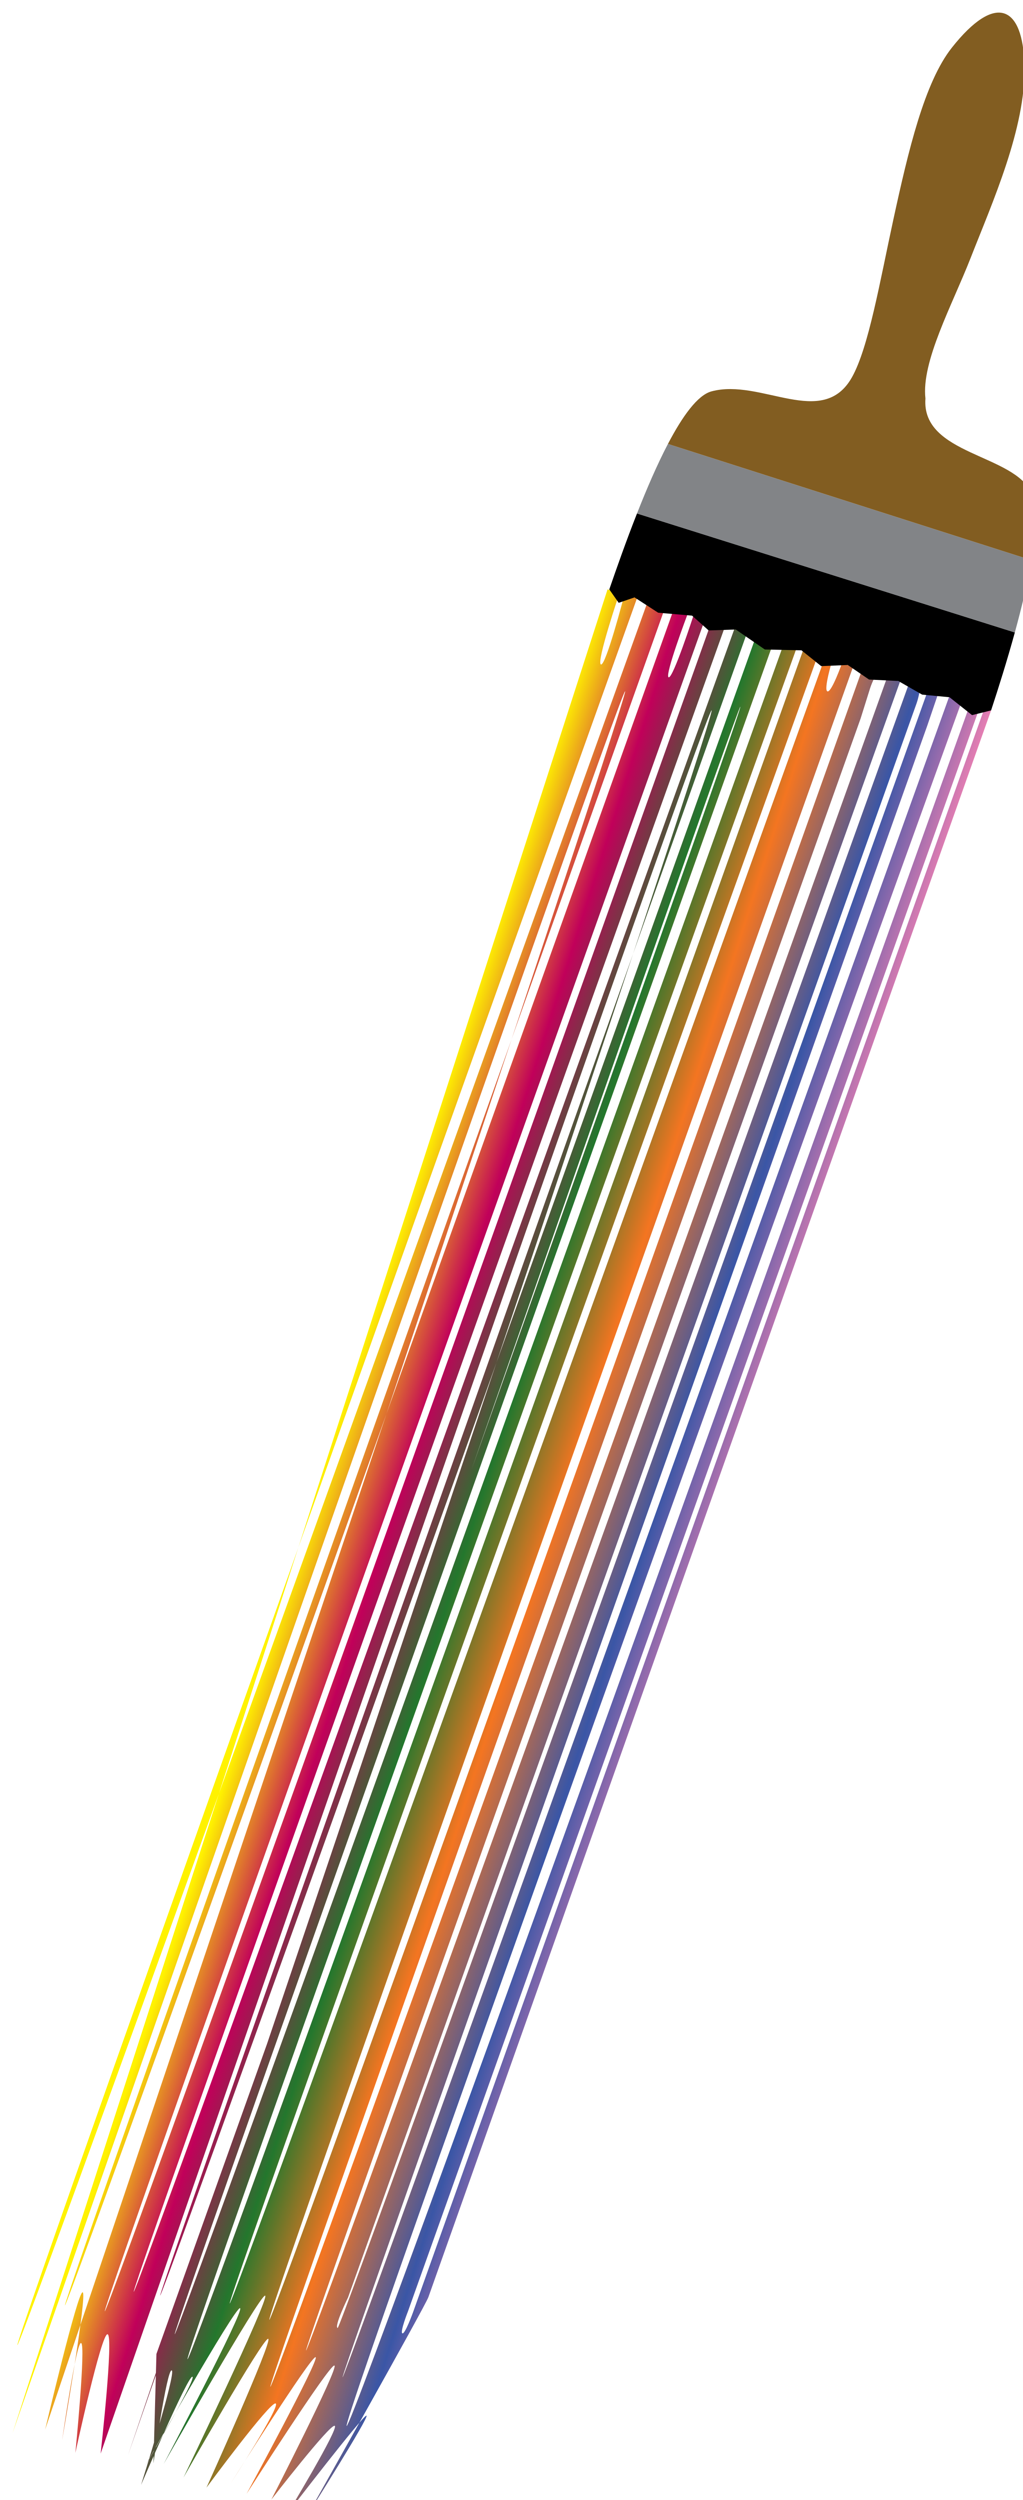 <?xml version="1.0" encoding="UTF-8" standalone="no"?>
<!-- Generator: Adobe Illustrator 16.0.0, SVG Export Plug-In . SVG Version: 6.00 Build 0)  -->

<svg
   xmlns:dc="http://purl.org/dc/elements/1.1/"
   xmlns:cc="http://creativecommons.org/ns#"
   xmlns:rdf="http://www.w3.org/1999/02/22-rdf-syntax-ns#"
   xmlns:svg="http://www.w3.org/2000/svg"
   xmlns="http://www.w3.org/2000/svg"
   xmlns:sodipodi="http://sodipodi.sourceforge.net/DTD/sodipodi-0.dtd"
   xmlns:inkscape="http://www.inkscape.org/namespaces/inkscape"
   version="1.1"
   id="paint_brush"
   x="0px"
   y="0px"
   width="487.525"
   height="1190.383"
   viewBox="0 0 487.525 1190.383"
   enable-background="new 0 0 318.75 505.208"
   xml:space="preserve"
   sodipodi:docname="1552883397remix.svg"
   inkscape:version="0.91 r13725"><defs
     id="defs56"><filter
       style="color-interpolation-filters:sRGB"
       inkscape:label="Drop Shadow"
       id="filter4109"><feFlood
         flood-opacity="1"
         flood-color="rgb(201,141,111)"
         result="flood"
         id="feFlood4099" /><feComposite
         in="flood"
         in2="SourceGraphic"
         operator="in"
         result="composite1"
         id="feComposite4101" /><feGaussianBlur
         in="composite1"
         stdDeviation="3"
         result="blur"
         id="feGaussianBlur4103" /><feOffset
         dx="6"
         dy="6"
         result="offset"
         id="feOffset4105" /><feComposite
         in="SourceGraphic"
         in2="offset"
         operator="over"
         result="composite2"
         id="feComposite4107" /></filter></defs><sodipodi:namedview
     pagecolor="#ffffff"
     bordercolor="#666666"
     borderopacity="1"
     objecttolerance="10"
     gridtolerance="10"
     guidetolerance="10"
     inkscape:pageopacity="0"
     inkscape:pageshadow="2"
     inkscape:window-width="1916"
     inkscape:window-height="1035"
     id="namedview54"
     showgrid="false"
     inkscape:zoom="0.28284271"
     inkscape:cx="470.10096"
     inkscape:cy="935.44851"
     inkscape:window-x="4"
     inkscape:window-y="1"
     inkscape:window-maximized="1"
     inkscape:current-layer="brush_parts"
     fit-margin-top="0"
     fit-margin-left="0"
     fit-margin-right="0"
     fit-margin-bottom="0" /><g
     id="brush_parts"
     style="filter:url(#filter4109)"
     transform="translate(215.335,-23.583)"><linearGradient
       id="bristles_1_"
       gradientUnits="userSpaceOnUse"
       x1="45.848"
       y1="361.832"
       x2="232.306"
       y2="421.13"><stop
         offset="0"
         style="stop-color:#FFF200"
         id="stop35" /><stop
         offset="0.194"
         style="stop-color:#C1005A"
         id="stop37" /><stop
         offset="0.387"
         style="stop-color:#23772D"
         id="stop39" /><stop
         offset="0.575"
         style="stop-color:#F47521"
         id="stop41" /><stop
         offset="0.801"
         style="stop-color:#3A56A6"
         id="stop43" /><stop
         offset="1"
         style="stop-color:#EF80B3"
         id="stop45" /></linearGradient><g
       id="g4771"><path
         sodipodi:nodetypes="cccccccccccccscccccccscscccccccccccscccccsccscccccscccccccsccsccsccsccsccsccccccccsccsccccccccccccccc"
         style="fill:url(#bristles_1_)"
         inkscape:connector-curvature="0"
         d="m 207.596,342.097 c 0,0 -284.847,794.009 -283.069,794.641 1.776,0.632 287.184,-793.337 287.184,-793.337 l 5.489,1.737 c 0,0 -0.621,4.33 -1.782,7.499 -1.161,3.168 -270.887,758.848 -270.887,758.848 0,0 -6.77,13.798 -4.957,14.551 1.813,0.754 280.459,-777.113 281.293,-779.736 1.565,0.381 4.892,1.549 4.892,1.549 l -5.14,15.119 c 0,0 -280.043,785.878 -278.68,786.5 1.362,0.623 288.99,-799.983 288.99,-799.983 l 6.092,1.929 c 0,0 -296.643,820.131 -293.155,821.278 3.488,1.147 297.161,-820.01 297.161,-820.01 l 4.616,1.462 -272.513,763.865 c 0,0 -3.95,9.973 -2.707,10.559 1.244,0.585 5.071,-9.997 5.071,-9.997 L 247.813,354.832 l 3.166,1.002 c 0,0 -266.528,750.945 -268.168,755.534 -1.575,4.407 -56.942,102.598 -56.942,102.598 0,0 28.912,-45.642 27.449,-46.204 -1.463,-0.562 -37.391,46.204 -37.391,46.204 0,0 24.533,-40.476 22.238,-41.369 -2.294,-0.895 -30.185,35.127 -30.185,35.127 0,0 32.331,-63.036 30.055,-63.825 -2.276,-0.788 -41.883,61.123 -41.883,61.123 0,0 35.015,-64.352 32.92,-65.102 -2.094,-0.749 -40.538,60.194 -40.538,60.194 0,0 24.022,-36.967 21.497,-38.148 -2.526,-1.183 -32.982,40.081 -32.982,40.081 0,0 31.694,-69.969 29.442,-70.868 -2.251,-0.9 -40.394,66.076 -40.394,66.076 0,0 41.283,-85.788 38.925,-86.626 -2.358,-0.838 -48.381,80.21 -48.381,80.21 0,0 38.78,-73.444 36.436,-74.263 -2.345,-0.819 -45.553,75.613 -45.553,75.613 0,0 24.875,-42.11 22.841,-42.949 -2.033,-0.839 -24.484,51.526 -24.484,51.526 0,0 16.923,-53.692 14.622,-54.549 -2.301,-0.857 -8.716,44.262 -8.716,44.262 l 1.425,-52.107 c 0,0 280.015,-783.66 278.279,-784.304 -1.736,-0.644 -291.821,832.541 -291.821,832.541 0,0 281.111,-829.647 278.113,-830.797 -2.998,-1.149 -291.167,830.03 -291.167,830.03 0,0 6.27,-55.85 3.337,-56.833 -2.933,-0.982 -15.371,56.476 -15.371,56.476 0,0 5.068,-51.528 2.73,-52.299 -2.338,-0.771 -9.048,46.33 -9.048,46.33 0,0 12.109,-69.554 9.804,-70.484 -2.305,-0.931 -17.909,65.419 -17.909,65.419 0,0 278.943,-826.897 276.41,-827.733 -2.534,-0.837 -291.904,829.309 -291.904,829.309 L 68.185,298.221 l 5.761,1.558 c 0,0 -11.206,33.124 -8.916,34.171 2.29,1.047 11.208,-33.243 11.208,-33.243 l 6.002,1.698 c 0,0 -297.337,830.913 -295.302,831.813 2.035,0.9 300.388,-830.202 300.388,-830.202 l 8.36,2.646 c 0,0 -287.821,807.884 -286.066,808.602 1.755,0.718 290.034,-807.345 290.034,-807.345 l 6.673,2.112 c 0,0 -11.065,29.279 -9.014,30.032 2.051,0.753 11.761,-29.162 11.761,-29.162 l 5.494,1.739 c 0,0 -287.754,804.278 -285.962,805.442 1.792,1.164 289.121,-804.441 289.121,-804.441 l 6.512,2.062 c 0,0 -283.588,792.079 -281.848,793.083 1.74,1.004 286.234,-791.695 286.234,-791.695 l 6.003,1.9 c 0,0 -281.121,790.759 -279.617,791.567 1.503,0.807 283.996,-790.179 283.996,-790.179 l 8.401,2.659 c 0,0 -287.231,805.315 -285.461,805.939 1.77,0.623 290.093,-804.472 290.093,-804.472 l 6.139,1.944 c 0,0 -292.819,813.693 -290.151,814.445 2.668,0.752 293.281,-813.454 293.281,-813.454 l 7.093,2.246 c 0,0 -282.262,783.94 -280.247,784.667 2.015,0.727 283.604,-783.604 283.604,-783.604 l 3.564,1.128 c 0,0 -4.273,14.08 -2.352,14.887 1.923,0.807 6.968,-13.425 6.968,-13.425 l 5.295,1.677 c 0,0 -280.511,786.303 -278.22,787.123 2.292,0.821 282.527,-785.76 282.527,-785.76 l 6.787,2.149 c 0,0 -1.927,3.333 -3.08,7.007 -1.152,3.675 -4.415,14.074 -4.415,14.074 0,0 -283.352,793.737 -281.327,794.416 2.025,0.678 293.912,-813.886 293.912,-813.886 m -218.865,768.636 0.613,0.175 z"
         id="bristles" /><path
         sodipodi:nodetypes="cccccccccccccccccccc"
         inkscape:connector-curvature="0"
         d="m 82.24,262.062 180.06,56.652 c -3.674,13.346 -7.795,26.435 -11.319,37.119 l -9.077,2.245 -10.741,-8.52 -13.021,-1.234 -11.402,-6.499 -13.915,-0.686 -10.149,-6.933 -12.662,0.542 -9.394,-7.526 -17.465,-0.39 -13.877,-9.534 -12.882,0.472 -7.92,-7.059 -16.144,-1.392 -11.282,-7.292 -7.531,2.583 L 69.029,298.222 c 3.485,-10.103 8.05,-23.084 13.211,-36.16 z"
         id="clamp" /><path
         style="fill:#828487"
         inkscape:connector-curvature="0"
         d="m 96.976,228.954 173.239,55.356 c -1.812,10.685 -4.688,22.652 -7.916,34.404 L 82.24,262.062 c 4.552,-11.604 9.59,-23.274 14.736,-33.108 z"
         id="border" /><path
         style="fill:#825d21"
         inkscape:connector-curvature="0"
         d="m 270.35,252.566 c 2.742,6.389 2.188,18.02 -0.135,31.744 L 96.976,228.954 c 6.971,-13.305 14.156,-23.234 20.735,-25.017 23.572,-6.389 52.964,18.101 66.945,-6.687 7.97,-14.156 13.373,-45.832 19.762,-75.198 7.119,-32.716 14.791,-65.256 27.867,-81.776 20.802,-26.272 33.986,-20.181 34.594,8.807 0.636,29.542 -15.169,64.581 -25.691,91.435 -8.78,22.383 -23.518,49.236 -21.491,66.796 -2.028,27.017 42.549,26.341 50.653,45.252 z"
         id="handle" /></g></g></svg>